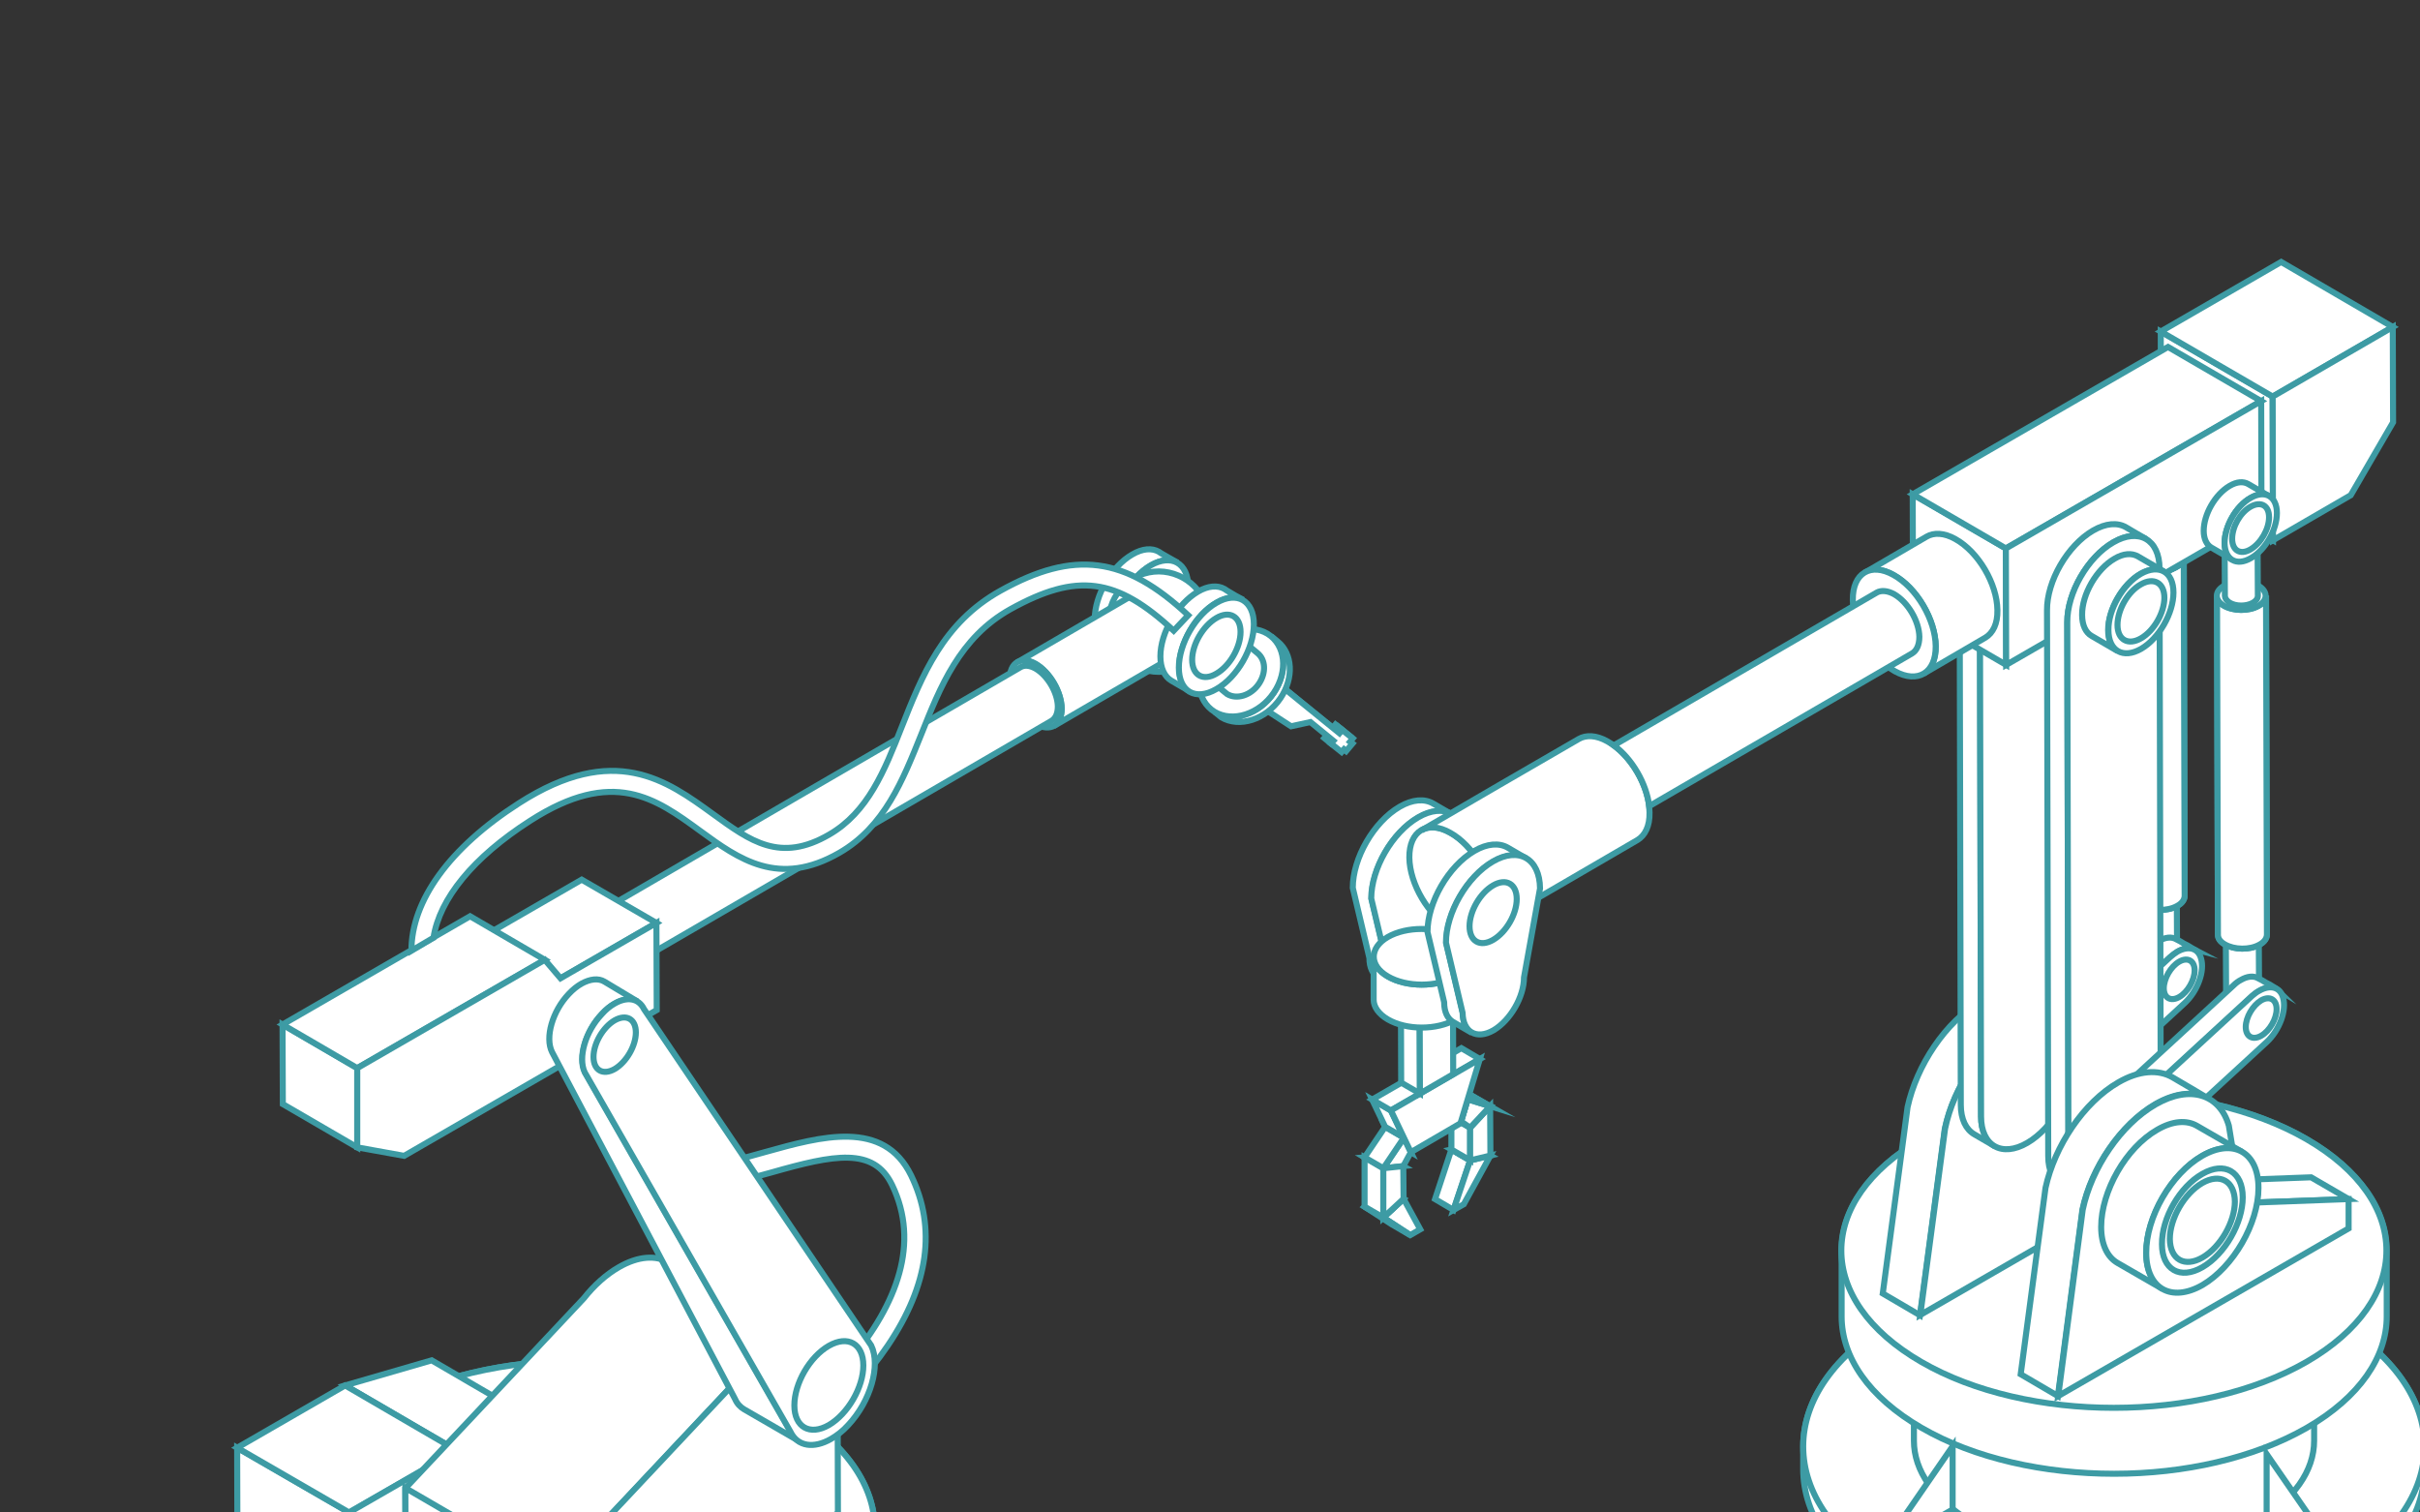 <?xml version="1.0" encoding="UTF-8"?> <!-- Generator: Adobe Illustrator 23.0.3, SVG Export Plug-In . SVG Version: 6.00 Build 0) --> <svg xmlns="http://www.w3.org/2000/svg" xmlns:xlink="http://www.w3.org/1999/xlink" id="Слой_1" x="0px" y="0px" viewBox="0 0 800 500" style="enable-background:new 0 0 800 500;" xml:space="preserve"><rect x="0" y="0" width="800" height="500" fill="#333333" stroke="none"/> <style type="text/css"> .st0{fill:#FFFFFF;stroke:#3D9BA4;stroke-width:2;stroke-miterlimit:10;} .st1{enable-background:new ;} </style> <g> <g> <path class="st0" d="M265.1,529.2c-20-11.6-46.3-17.4-72.6-17.4s-52.5,5.8-72.6,17.4c-20,11.6-30.1,26.7-30.1,41.9v7.6 c0,15.2,10,30.3,30.1,41.9c20,11.6,46.3,17.4,72.6,17.4s52.5-5.8,72.6-17.4c20-11.6,30.1-26.7,30.1-41.9v-7.6 C295.1,555.9,285.1,540.7,265.1,529.2z"></path> <path class="st0" d="M192.5,511.8c-26.3,0-52.5,5.8-72.6,17.4c-20,11.6-30.1,26.7-30.1,41.9s10,30.3,30.1,41.9 c20,11.6,46.3,17.4,72.6,17.4s52.5-5.8,72.6-17.4c20-11.6,30.1-26.7,30.1-41.9s-10-30.3-30.1-41.9S218.8,511.8,192.5,511.8z"></path> <path class="st0" d="M239.3,520.2c-12.9-7.5-29.8-11.2-46.8-11.2c-16.9,0-33.8,3.7-46.8,11.2c-12.9,7.5-19.4,17.2-19.4,27v22 c0,9.8,6.5,19.5,19.4,27c12.9,7.5,29.8,11.2,46.8,11.2c16.9,0,33.8-3.7,46.7-11.2s19.4-17.2,19.4-27v-22 C258.6,537.4,252.2,527.6,239.3,520.2z"></path> <path class="st0" d="M260.9,466.1c-18.9-10.9-43.6-16.4-68.4-16.4s-49.5,5.5-68.4,16.4s-28.3,25.2-28.3,39.5v12.5 c0,14.3,9.4,28.6,28.3,39.5s43.6,16.4,68.4,16.4s49.5-5.5,68.4-16.4s28.3-25.2,28.3-39.5v-12.5C289.2,491.3,279.8,477,260.9,466.1 z"></path> <path class="st0" d="M192.5,449.7c-24.8,0-49.5,5.5-68.4,16.4s-28.3,25.2-28.3,39.5c0,14.3,9.4,28.6,28.3,39.5 c18.9,10.9,43.6,16.4,68.4,16.4s49.5-5.5,68.4-16.4s28.3-25.2,28.3-39.5s-9.4-28.6-28.3-39.5C242,455.2,217.3,449.7,192.5,449.7z"></path> </g> <g> <g> <g class="st1"> <g> <polygon class="st0" points="445,248.3 442.8,246.5 442.1,245.9 444.3,247.7 "></polygon> </g> <g> <polygon class="st0" points="446.3,245.2 444.1,243.4 444.9,244 447.1,245.8 "></polygon> </g> <g> <polygon class="st0" points="440,245.8 437.8,244 438.6,243.1 440.8,244.9 "></polygon> </g> <g> <polygon class="st0" points="442.8,242.4 440.6,240.6 441.5,239.5 443.7,241.3 "></polygon> </g> <g> <polygon class="st0" points="443.7,241.3 441.5,239.5 445,242.3 447.2,244.1 "></polygon> </g> <g> <polygon class="st0" points="422.6,226 420.4,224.2 440.6,240.6 442.8,242.4 "></polygon> </g> <g> <polygon class="st0" points="422.2,221.6 424.6,223.6 422.6,226 442.8,242.4 443.7,241.3 447.2,244.1 446.3,245.2 447.1,245.8 445,248.3 444.3,247.7 443.5,248.6 440,245.8 440.8,244.9 433.2,238.7 426.8,240.1 416.5,233.4 415,235.2 412.6,233.3 "></polygon> </g> <g> <polygon class="st0" points="422.2,221.6 420,219.8 422.4,221.8 424.6,223.6 "></polygon> </g> <g> <polygon class="st0" points="412.6,233.3 410.4,231.5 420,219.8 422.2,221.6 "></polygon> </g> </g> </g> <path class="st0" d="M420.2,210.3l2.2,1.8c4.9,4,5.4,12,0.9,18.7c-4.8,7.1-13.6,9.9-19.6,6.3l-2.2-1.8c6,3.7,14.8,0.9,19.6-6.3 C425.6,222.4,425.1,214.4,420.2,210.3z"></path> <path class="st0" d="M401.5,235.3c-6-3.7-6.9-12.4-2.1-19.5s13.6-9.9,19.6-6.3c6,3.7,6.9,12.4,2.1,19.5 C416.3,236.1,407.5,238.9,401.5,235.3z"></path> <path class="st0" d="M401.9,204.5l13.8,11.4c2.7,2.2,2.9,6.5,0.5,10.1c-2.6,3.9-7.4,5.4-10.6,3.4L391.8,218c3.3,2,8,0.5,10.6-3.4 C404.8,211,404.6,206.6,401.9,204.5z"></path> </g> <g> <path class="st0" d="M384,183c-0.2-0.1-0.4-0.3-0.6-0.4c-0.1-0.1-0.2-0.1-0.3-0.2c-2.3-1.3-5.4-1.1-8.8,0.9 c-6.9,4-12.4,13.5-12.4,21.4c0,3.9,1.4,6.7,3.6,8l6.2,3.6c-2.2-1.3-3.6-4-3.6-8c0-7.9,5.5-17.5,12.4-21.4c3.4-2,6.6-2.2,8.8-0.9 C387.5,185,385.7,184,384,183z"></path> <path class="st0" d="M380.4,186.9c6.8-3.9,12.4-0.8,12.4,7.1c0,7.9-5.5,17.5-12.3,21.4c-6.9,4-12.4,0.8-12.4-7.1 C368,200.5,373.6,190.9,380.4,186.9z"></path> </g> <path class="st0" d="M399.7,205.5c0,9.1-7.4,16.6-16.6,16.6c-9.1,0-16.6-7.4-16.6-16.6c0-9.1,7.4-16.6,16.6-16.6 C392.2,189,399.7,196.4,399.7,205.5z"></path> <g> <g class="st1"> <g> <polygon class="st0" points="151,479.5 114.1,458 142.7,449.7 179.6,471.2 "></polygon> </g> <g> <polygon class="st0" points="115.5,536.1 78.5,514.6 78.4,478.6 115.4,500 "></polygon> </g> <g> <polygon class="st0" points="115.4,500 78.4,478.6 114.1,458 151,479.5 "></polygon> </g> <g> <polygon class="st0" points="151,479.5 179.6,471.2 179.7,499 115.5,536.1 115.4,500 "></polygon> </g> </g> </g> <g> <path class="st0" d="M379.5,197.8c-2.3-1.3-4.4-1.4-6-0.5c-12.4,7.2-24.8,14.4-37.3,21.7c1.5-0.9,3.6-0.8,6,0.5 c4.8,2.6,8.7,9.3,8.7,14.8c0,2.8-0.9,4.8-2.5,5.7c12.4-7.2,24.8-14.4,37.3-21.7c1.6-0.9,2.5-2.9,2.5-5.7 C388.2,207.1,384.2,200.5,379.5,197.8z"></path> <path class="st0" d="M351,234.2c-0.1-5.5-4-12.1-8.7-14.8c-2.3-1.3-4.4-1.4-6-0.5s-2.5,2.9-2.5,5.7c0.1,5.5,4,12.1,8.7,14.8 c2.3,1.3,4.4,1.4,6,0.5C350,239,351,237,351,234.2z"></path> <path class="st0" d="M342.3,221c-2-1.1-3.7-1.2-5-0.4c-51.4,29.9-102.8,59.7-154.1,89.6c1.3-0.7,3.1-0.7,5,0.4 c4,2.2,7.3,7.8,7.4,12.5c0,2.4-0.8,4-2.1,4.8c51.4-29.9,102.8-59.7,154.1-89.6c1.3-0.8,2.1-2.4,2.1-4.8 C349.6,228.9,346.3,223.3,342.3,221z"></path> </g> <g> <g class="st1"> <g> <polygon class="st0" points="185.3,323.4 160.6,309.1 192.3,290.8 217,305.1 "></polygon> </g> <g> <polygon class="st0" points="118.1,379.3 93.5,365 93.4,338.7 118.1,353.1 "></polygon> </g> <g> <polygon class="st0" points="118.1,353.1 93.4,338.7 155.4,302.9 180.1,317.3 "></polygon> </g> <g> <polygon class="st0" points="180.1,317.3 185.3,323.4 217,305.1 217.1,333.9 133.6,382.1 118.1,379.3 118.1,353.1 "></polygon> </g> </g> </g> <g> <path class="st0" d="M223.7,505.7l-3.7-5.9c44.4-28.1,93.5-69.6,74.9-108.1c-6.1-12.6-19.2-10-39.9-4.1 c-18.6,5.2-39.6,11.1-50.3-7l6-3.6c7.9,13.5,24.7,8.8,42.4,3.8c18.3-5.1,39-10.9,48.1,7.8c8.4,17.3,5.8,36.2-7.7,56.2 C280.4,464.2,256.9,484.7,223.7,505.7z"></path> </g> <g> <g> <path class="st0" d="M221,417.3c-4.2-2.4-10-2.1-16.4,1.6c-4.2,2.4-8.2,6-11.6,10.3L134,492l0.1,33.7l49.3,28.6l-0.1-33.7 l59-62.8c3.4-4.2,7.4-7.8,11.6-10.3c6.4-3.7,12.2-4,16.3-1.6L221,417.3z"></path> <g> <path class="st0" d="M253.9,447.5c12.7-7.3,23-1.4,23,13.1l0.1,39.6l-93.7,54.1l-0.1-33.7l59-62.8 C245.7,453.6,249.7,450,253.9,447.5z"></path> </g> </g> <polygon class="st0" points="183.4,554.3 134.1,525.6 134,491.9 183.3,520.6 "></polygon> </g> <g> <path class="st0" d="M261.4,473.2l-68-118.8c-2.3-4.9,0.2-13.5,5.6-19.2c1.4-1.5,2.8-2.6,4.2-3.4c2.8-1.6,5.6-1.9,7.6-0.7l-11-6.6 c-2-1.2-4.7-0.9-7.6,0.7c-1.4,0.8-2.8,1.9-4.2,3.4c-5.4,5.7-7.9,14.4-5.5,19.2L243,462.5c0.7,1.6,1.8,2.7,3,3.4l18.5,10.7 C263.1,475.9,262.1,474.8,261.4,473.2z"></path> <path class="st0" d="M203.1,331.8c4.1-2.4,8-1.9,9.8,1.8L288,444.8c3.2,6.6-0.2,18.4-7.6,26.3c-1.8,2-3.8,3.5-5.7,4.6 c-5.6,3.2-11,2.6-13.4-2.4l-68-118.8c-2.3-4.9,0.2-13.5,5.6-19.2C200.3,333.7,201.7,332.6,203.1,331.8z"></path> </g> <g> <g> <path class="st0" d="M405.7,195.3c-0.2-0.1-0.4-0.3-0.6-0.4c-0.1-0.1-0.2-0.1-0.3-0.2c-2.3-1.3-5.4-1.1-8.8,0.9 c-6.8,4-12.4,13.5-12.4,21.4c0,3.9,1.4,6.7,3.6,8l6.2,3.6c-2.2-1.3-3.6-4-3.6-8c0-7.9,5.5-17.5,12.4-21.4c3.4-2,6.6-2.2,8.8-0.9 C409.2,197.4,407.5,196.4,405.7,195.3z"></path> <path class="st0" d="M402.1,199.3c6.8-4,12.4-0.8,12.4,7.1c0,7.9-5.5,17.5-12.4,21.4c-6.9,4-12.4,0.8-12.4-7.1 C389.7,212.8,395.3,203.2,402.1,199.3z"></path> </g> <path class="st0" d="M402.1,204.3c4.4-2.6,8-0.5,8,4.6s-3.6,11.3-8,13.8c-4.4,2.6-8,0.5-8-4.6S397.7,206.9,402.1,204.3z"></path> </g> <path class="st0" d="M274,444.9c6.3-3.6,11.4-0.7,11.4,6.5s-5.1,16-11.4,19.7c-6.3,3.6-11.4,0.7-11.4-6.5 C262.6,457.3,267.7,448.5,274,444.9z"></path> <path class="st0" d="M203.2,337.3c3.9-2.2,7-0.4,7,4s-3.1,9.8-7,12.1c-3.9,2.2-7,0.4-7-4C196.2,344.9,199.4,339.5,203.2,337.3z"></path> <path class="st0" d="M330.7,195.3c-19,10.6-25.9,28.1-32.6,45c-5.7,14.5-11.2,28.2-24,35.6c-16.2,9.4-26,2.2-38.4-6.8 c-15.3-11.1-32.6-23.8-64.1-3.6c-23.1,14.8-35.6,32.3-35.6,48.8l7.3-4.3c2-12.9,13.1-26.6,32-38.7c27.4-17.6,41.4-7.4,56.2,3.4 c12.7,9.3,25.9,18.8,46,7.2c14.9-8.6,21-24.1,27-39c6.3-15.8,12.7-32.1,29.5-41.5c22-12.2,35.1-10.5,54,7.1l4.8-5.1 C371.9,183.9,355.1,181.7,330.7,195.3z"></path> </g> <g> <g> <path class="st0" d="M771.4,436.2c-20-11.6-46.3-17.4-72.6-17.4s-52.5,5.8-72.6,17.4c-20,11.6-30.1,26.7-30.1,41.9v7.6 c0,15.2,10,30.3,30.1,41.9c20,11.6,46.3,17.4,72.6,17.4s52.5-5.8,72.6-17.4c20-11.6,30.1-26.7,30.1-41.9v-7.6 C801.5,463,791.4,447.8,771.4,436.2z"></path> <path class="st0" d="M698.8,418.9c-26.3,0-52.5,5.8-72.6,17.4c-20,11.6-30.1,26.7-30.1,41.9c0,15.2,10,30.3,30.1,41.9 c20,11.6,46.3,17.4,72.6,17.4s52.5-5.8,72.6-17.4c20-11.6,30.1-26.7,30.1-41.9c0-15.2-10-30.3-30.1-41.9 C751.4,424.7,725.1,418.9,698.8,418.9z"></path> <path class="st0" d="M745.6,427.3c-12.9-7.5-29.8-11.2-46.8-11.2c-16.9,0-33.8,3.7-46.7,11.2s-19.4,17.2-19.4,27v22 c0,9.8,6.5,19.5,19.4,27s29.8,11.2,46.8,11.2c16.9,0,33.8-3.7,46.7-11.2s19.4-17.2,19.4-27v-22 C764.9,444.5,758.5,434.7,745.6,427.3z"></path> <path class="st0" d="M762.6,376.6c-17.6-10.2-40.7-15.2-63.7-15.2c-23.1,0-46.1,5.1-63.7,15.2c-17.6,10.2-26.4,23.5-26.4,36.8 v21.8c0,13.3,8.8,26.6,26.4,36.8c17.6,10.2,40.7,15.2,63.7,15.2c23.1,0,46.1-5.1,63.7-15.2c17.6-10.2,26.4-23.5,26.4-36.8v-21.8 C789,400.1,780.2,386.8,762.6,376.6z"></path> <path class="st0" d="M698.8,361.4c-23.1,0-46.1,5.1-63.7,15.2c-17.6,10.2-26.4,23.5-26.4,36.8s8.8,26.6,26.4,36.8 c17.6,10.2,40.7,15.2,63.7,15.2c23.1,0,46.1-5.1,63.7-15.2c17.6-10.2,26.4-23.5,26.4-36.8s-8.8-26.6-26.4-36.8 C745,366.5,721.9,361.4,698.8,361.4z"></path> <polygon class="st0" points="621.6,512.8 645.5,499 645.5,478.1 "></polygon> <polygon class="st0" points="773.3,515.4 749.3,501.5 749.3,480.7 "></polygon> </g> <g> <g> <path class="st0" d="M708.8,315.2l-0.1-19.1c0,0.8,0.5,1.6,1.5,2.2c2.1,1.2,5.5,1.3,7.7,0.1c1.1-0.6,1.7-1.4,1.7-2.3l0.1,19.1 c0,0.8-0.6,1.7-1.7,2.3c-2.2,1.2-5.6,1.2-7.7-0.1C709.3,316.8,708.8,316,708.8,315.2z"></path> </g> <g> <path class="st0" d="M706.1,296.2l-0.3-112c0,1.2,0.7,2.3,2.2,3.2c3.1,1.9,8.2,1.9,11.4,0.1c1.7-0.9,2.5-2.2,2.5-3.4l0.3,112 c0,1.2-0.8,2.5-2.5,3.4c-3.2,1.8-8.3,1.7-11.4-0.1C706.8,298.5,706.1,297.3,706.1,296.2z"></path> </g> <g> <path class="st0" d="M706.1,296.2l-0.3-112c0,1.2,0.7,2.3,2.2,3.2c3.1,1.9,8.2,1.9,11.4,0.1c1.7-0.9,2.5-2.2,2.5-3.4l0.3,112 c0,1.2-0.8,2.5-2.5,3.4c-3.2,1.8-8.3,1.7-11.4-0.1C706.8,298.5,706.1,297.3,706.1,296.2z"></path> </g> <g> <path class="st0" d="M719.6,180.8c3.1,1.9,3,4.8-0.2,6.6s-8.3,1.7-11.4-0.1c-3.1-1.9-3-4.8,0.2-6.6 C711.4,178.9,716.5,179,719.6,180.8z"></path> </g> <g> <path class="st0" d="M708.4,184.1l-0.1-19.1c0,0.8,0.5,1.6,1.5,2.2c2.1,1.2,5.5,1.3,7.7,0.1c1.1-0.6,1.7-1.4,1.7-2.3l0.1,19.1 c0,0.8-0.6,1.7-1.7,2.3c-2.2,1.2-5.6,1.2-7.7-0.1C708.9,185.7,708.4,184.9,708.4,184.1z"></path> </g> </g> <g> <path class="st0" d="M724.7,313.5c-0.1-0.1-0.2-0.1-0.3-0.2c-0.8-0.5-1.6-1-2.5-1.4c-0.8-0.5-1.6-1-2.5-1.4 c-1.5-0.9-3.6-0.7-5.8,0.6c-0.8,0.4-1.6,1-2.4,1.8L666,354.5l6.2,3.6l45.3-41.7c0.8-0.7,1.6-1.3,2.4-1.8c2.2-1.3,4.3-1.4,5.8-0.6 C725.3,313.9,725,313.7,724.7,313.5z"></path> <g> <polygon class="st0" points="676.9,373.3 670.7,369.7 666,354.5 672.1,358 "></polygon> </g> <g> <path class="st0" d="M719.8,314.6c3.5-2,6.8-1.3,7.8,2.2c1.3,4.2-1.1,10.8-5.4,14.8l-45.3,41.7l-4.8-15.2l45.3-41.7 C718.2,315.7,719,315.1,719.8,314.6z"></path> </g> </g> <g> <path class="st0" d="M720.4,317.9c2.8-1.6,5.1-0.3,5.1,2.9c0,3.2-2.3,7.2-5.1,8.8c-2.8,1.6-5.1,0.3-5.1-2.9 C715.3,323.5,717.6,319.5,720.4,317.9z"></path> </g> <g> <g> <polygon class="st0" points="695.3,370.9 683,363.8 718.4,362.4 730.7,369.6 "></polygon> </g> <path class="st0" d="M672.5,329.4c-4.6-2.6-10.9-2.3-17.8,1.7c-11.5,6.6-21.1,21.1-24.1,34.9l-8.2,61.6l12.3,7.2l8.2-61.6 c2.9-13.8,12.6-28.3,24.1-34.9c7-4,13.3-4.4,17.8-1.7C680.7,334.1,676.6,331.8,672.5,329.4z"></path> <g> <path class="st0" d="M667,338.3c11.5-6.6,21.2-3.3,24.2,7l4.2,25.6l35.4-1.3v9.7l-96,55.4l8.2-61.6 C645.8,359.3,655.5,344.9,667,338.3z"></path> </g> </g> <g> <path class="st0" d="M673.9,157.3c-2.8-1.6-6.6-1.4-10.9,1.1c-8.4,4.9-15.3,16.7-15.2,26.4l0.4,180.4c0,4.8,1.7,8.2,4.5,9.8 c2.2,1.3,4.5,2.6,6.7,3.9c-2.7-1.6-4.5-5-4.5-9.8l-0.4-180.4c0-9.7,6.8-21.5,15.2-26.4c4.2-2.5,8.1-2.7,10.9-1.1 C678.4,159.9,676.1,158.6,673.9,157.3z"></path> <g> <path class="st0" d="M669.7,162.3c8.4-4.9,15.3-1,15.3,8.7l0.4,180.4c0,9.7-6.8,21.5-15.2,26.4s-15.3,1-15.3-8.7l-0.4-180.4 C654.5,179,661.3,167.2,669.7,162.3z"></path> </g> </g> <g> <g> <path class="st0" d="M735.9,328.1l-0.1-19.1c0,0.8,0.5,1.6,1.5,2.2c2.1,1.2,5.5,1.3,7.7,0.1c1.1-0.6,1.7-1.4,1.7-2.3l0.1,19.1 c0,0.8-0.6,1.6-1.7,2.3c-2.2,1.2-5.6,1.2-7.7-0.1C736.4,329.6,735.9,328.9,735.9,328.1z"></path> </g> <g> <path class="st0" d="M733.2,309l-0.3-112c0,1.2,0.8,2.3,2.3,3.2c3.1,1.9,8.2,1.9,11.4,0.1c1.7-0.9,2.5-2.2,2.5-3.4l0.3,112 c0,1.2-0.8,2.5-2.5,3.4c-3.2,1.8-8.3,1.7-11.4-0.1C733.9,311.3,733.2,310.2,733.2,309z"></path> </g> <g> <path class="st0" d="M733.2,309l-0.3-112c0,1.2,0.8,2.3,2.3,3.2c3.1,1.9,8.2,1.9,11.4,0.1c1.7-0.9,2.5-2.2,2.5-3.4l0.3,112 c0,1.2-0.8,2.5-2.5,3.4c-3.2,1.8-8.3,1.7-11.4-0.1C733.9,311.3,733.2,310.2,733.2,309z"></path> </g> <g> <path class="st0" d="M746.7,193.7c3.1,1.9,3,4.8-0.2,6.6s-8.3,1.7-11.4-0.1c-3.1-1.9-3-4.8,0.2-6.6 C738.5,191.8,743.7,191.8,746.7,193.7z"></path> </g> <g> <path class="st0" d="M735.5,197l-0.1-19.1c0,0.8,0.5,1.6,1.5,2.2c2.1,1.2,5.5,1.3,7.7,0.1c1.1-0.6,1.7-1.4,1.7-2.3l0.1,19.1 c0,0.8-0.6,1.7-1.7,2.3c-2.2,1.2-5.6,1.2-7.7-0.1C736,198.5,735.5,197.7,735.5,197z"></path> </g> </g> <g> <path class="st0" d="M473.7,265.6c-2.8-1.6-6.7-1.4-11,1.1c-8.6,5-15.5,17-15.5,26.8l5.5,23.2c0,3.2,1.1,5.4,3,6.5l6.2,3.6 c-1.8-1.1-2.9-3.3-3-6.5l-5.5-23.2c0-9.9,6.9-21.9,15.5-26.8c4.3-2.5,8.2-2.7,11-1.1L473.7,265.6z"></path> <g> <path class="st0" d="M468.8,270.2c8.6-5,15.6-1,15.6,8.9l-5.3,29.4c0,6.4-4.5,14.2-10.1,17.5c-5.6,3.2-10.1,0.6-10.2-5.8 l-5.5-23.2C453.3,287.2,460.2,275.2,468.8,270.2z"></path> </g> </g> <g> <g class="st1"> <g> <polygon class="st0" points="751.4,178.6 714.4,157.1 714.3,109.6 751.3,131.1 "></polygon> </g> <g> <polygon class="st0" points="751.3,131.1 714.3,109.6 754.1,86.6 791,108.1 "></polygon> </g> <g> <polygon class="st0" points="791,108.1 791.1,139.6 777.1,163.7 751.4,178.6 751.3,131.1 "></polygon> </g> </g> </g> <g> <g class="st1"> <g> <polygon class="st0" points="663.2,219.8 632.4,201.9 632.3,163.4 663.1,181.3 "></polygon> </g> <g> <polygon class="st0" points="663.1,181.3 632.3,163.4 716.7,114.7 747.5,132.6 "></polygon> </g> <g> <polygon class="st0" points="747.5,132.6 747.6,171.1 663.2,219.8 663.1,181.3 "></polygon> </g> </g> </g> <g> <path class="st0" d="M702.8,174.3c-2.8-1.6-6.6-1.4-10.9,1.1c-8.4,4.9-15.3,16.7-15.2,26.4l0.4,180.4c0,4.8,1.7,8.2,4.5,9.8 c2.2,1.3,4.5,2.6,6.7,3.9c-2.7-1.6-4.4-5-4.5-9.8l-0.4-180.4c0-9.7,6.8-21.5,15.2-26.4c4.3-2.5,8.1-2.7,10.9-1.1 C707.2,176.9,705,175.6,702.8,174.3z"></path> <g> <path class="st0" d="M698.6,179.3c8.4-4.9,15.3-1,15.3,8.7l0.4,180.4c0,9.7-6.8,21.5-15.2,26.4s-15.3,1-15.3-8.7l-0.4-180.4 C683.3,196,690.2,184.1,698.6,179.3z"></path> </g> </g> <g> <path class="st0" d="M706.7,183.9c-2-1.1-4.7-1-7.7,0.8c-5.9,3.4-10.8,11.8-10.7,18.6c0,3.4,1.2,5.8,3.1,6.9l8.6,5 c-1.9-1.1-3.1-3.5-3.1-6.9c0-6.9,4.8-15.2,10.7-18.6c3-1.7,5.7-1.9,7.7-0.8L706.7,183.9z"></path> <g> <path class="st0" d="M707.7,189.7c6-3.4,10.8-0.7,10.8,6.2c0,6.8-4.8,15.2-10.7,18.6c-5.9,3.4-10.8,0.7-10.8-6.2 C696.9,201.5,701.8,193.1,707.7,189.7z"></path> </g> <g> <path class="st0" d="M707.7,193.2c4.3-2.5,7.8-0.5,7.8,4.4s-3.4,10.9-7.7,13.4s-7.8,0.5-7.8-4.4 C700,201.6,703.4,195.6,707.7,193.2z"></path> </g> </g> <g> <path class="st0" d="M743.2,160c-1.6-0.9-3.7-0.8-6.1,0.6c-4.8,2.8-8.6,9.4-8.6,14.9c0,2.7,1,4.6,2.5,5.5l6.9,4 c-1.6-0.9-2.5-2.8-2.5-5.5c0-5.5,3.8-12.2,8.6-14.9c2.4-1.4,4.6-1.5,6.1-0.6L743.2,160z"></path> <g> <path class="st0" d="M744,164.6c4.8-2.8,8.7-0.5,8.7,5s-3.8,12.2-8.6,14.9c-4.8,2.8-8.6,0.5-8.7-4.9 C735.4,174,739.2,167.3,744,164.6z"></path> </g> <g> <path class="st0" d="M744,167.5c3.4-1.9,6.1-0.4,6.1,3.5s-2.7,8.6-6.1,10.6c-3.4,2-6.1,0.4-6.1-3.5 C737.9,174.1,740.6,169.4,744,167.5z"></path> </g> </g> <g> <path class="st0" d="M751.8,326.4c-0.1-0.1-0.2-0.1-0.3-0.2c-0.8-0.5-1.6-1-2.5-1.4c-0.8-0.5-1.6-1-2.5-1.4 c-1.5-0.9-3.6-0.7-5.8,0.6c-0.8,0.4-1.6,1-2.4,1.8L693,367.5l6.2,3.6l45.3-41.7c0.8-0.7,1.6-1.3,2.4-1.8c2.2-1.3,4.3-1.5,5.8-0.6 C752.4,326.7,752.1,326.6,751.8,326.4z"></path> <g> <polygon class="st0" points="704,386.1 697.8,382.5 693.1,367.3 699.2,370.9 "></polygon> </g> <g> <path class="st0" d="M746.9,327.5c3.5-2,6.8-1.3,7.8,2.2c1.3,4.2-1.1,10.8-5.4,14.8L704,386.1l-4.8-15.2l45.3-41.7 C745.3,328.5,746.1,327.9,746.9,327.5z"></path> </g> </g> <g> <g> <polygon class="st0" points="480.5,400 474.4,396.4 479.8,380 486,383.6 "></polygon> </g> <g> <polygon class="st0" points="486,383.6 479.8,380 486.5,378.5 492.7,382 "></polygon> </g> <g> <polygon class="st0" points="486,383.6 492.7,382 483.9,398.1 480.5,400 "></polygon> </g> <g> <polygon class="st0" points="486,372.8 479.8,369.2 486.5,362.2 492.6,365.7 "></polygon> </g> <g> <polygon class="st0" points="486,383.6 479.8,380 479.8,369.2 486,372.8 "></polygon> </g> <g> <polygon class="st0" points="492.6,365.7 492.7,382 486,383.6 486,372.8 "></polygon> </g> <g> <polygon class="st0" points="486,372.8 479.8,369.2 476.8,367.1 483,370.7 "></polygon> </g> <g> <polygon class="st0" points="485.2,363.4 492.6,365.7 486,372.8 483,370.7 "></polygon> </g> <g> <polygon class="st0" points="483,370.7 476.8,367.1 479,359.8 485.2,363.4 "></polygon> </g> <g> <polygon class="st0" points="485.2,363.4 479,359.8 486.5,362.2 492.6,365.7 "></polygon> </g> <g> <polygon class="st0" points="464,396.3 469.5,406.4 466.2,408.3 457.3,402.5 "></polygon> </g> <g> <polygon class="st0" points="457.3,402.5 451.1,398.9 457.8,392.7 464,396.3 "></polygon> </g> <g> <polygon class="st0" points="466.2,408.3 460,404.7 451.1,398.9 457.3,402.5 "></polygon> </g> <g> <polygon class="st0" points="466.4,380.9 460.2,377.3 460.2,377.3 "></polygon> </g> <g> <polygon class="st0" points="466.4,380.9 460.2,377.3 457.9,372.5 464.1,376.1 "></polygon> </g> <g> <polygon class="st0" points="457.3,386.2 451.1,382.6 457.8,382 463.9,385.5 "></polygon> </g> <g> <polygon class="st0" points="464.1,376.1 466.4,380.9 466.4,380.9 463.9,385.5 457.3,386.2 "></polygon> </g> <g> <polygon class="st0" points="457.3,402.5 451.1,398.9 451.1,382.6 457.3,386.2 "></polygon> </g> <g> <polygon class="st0" points="457.3,386.2 451.1,382.6 457.9,372.5 464.1,376.1 "></polygon> </g> <g> <polygon class="st0" points="457.3,386.2 463.9,385.5 464,396.3 457.3,402.5 "></polygon> </g> <g> <polygon class="st0" points="464.1,376.1 457.9,372.5 453.6,363.5 459.8,367.1 "></polygon> </g> <g> <polygon class="st0" points="459.8,367.1 453.6,363.5 483.1,346.5 489.2,350.1 "></polygon> </g> <g> <polygon class="st0" points="489.2,350.1 485.2,363.4 483,370.7 482.7,371.4 466.4,380.9 464.1,376.1 459.8,367.1 "></polygon> </g> <g> <polygon class="st0" points="469.4,361.5 463.2,357.9 463.1,325.8 469.3,329.4 "></polygon> </g> <g> <polygon class="st0" points="469.3,329.4 463.1,325.8 474.2,319.4 480.3,323 "></polygon> </g> <g> <polygon class="st0" points="480.3,323 480.4,355.1 469.4,361.5 469.3,329.4 "></polygon> </g> </g> <g> <path class="st0" d="M616.5,189.3c6.8-4,13.6-7.9,20.4-11.9c2.4-1.4,5.8-1.3,9.5,0.8c7.6,4.2,13.8,14.8,13.9,23.5 c0.1,4.5-1.5,7.6-4,9.1c-6.8,4-13.6,7.9-20.4,11.9c2.5-1.5,4.1-4.6,4-9.1c-0.1-8.8-6.3-19.3-13.9-23.5 C622.3,188,619,187.8,616.5,189.3z"></path> <path class="st0" d="M612.5,198.3c-0.1-8.8,5.9-12.5,13.5-8.2c7.6,4.2,13.8,14.8,13.9,23.5c0.1,8.8-5.9,12.5-13.5,8.3 C618.9,217.6,612.6,207.1,612.5,198.3z"></path> <path class="st0" d="M465.9,283.5c-0.1-8.8,5.9-12.5,13.5-8.3s13.8,14.8,13.9,23.5c0.1,8.8-5.9,12.5-13.5,8.3 C472.3,302.8,466,292.3,465.9,283.5z"></path> <path class="st0" d="M469.9,274.5c17.3-10.1,34.7-20.2,52-30.2c2.4-1.4,5.8-1.3,9.5,0.8c7.6,4.2,13.8,14.7,13.9,23.5 c0.1,4.5-1.5,7.6-4,9.1l0,0c-17.3,10.1-34.7,20.2-52,30.2c2.5-1.5,4-4.6,4-9.1c-0.1-8.8-6.3-19.3-13.9-23.5 C475.7,273.2,472.4,273,469.9,274.5z"></path> <path class="st0" d="M626.1,196.4c-2.2-1.2-4.3-1.3-5.7-0.5l-86.9,50.5c6,4.4,10.8,12.6,11.7,20.1c28.9-16.8,57.9-33.6,86.9-50.5 c1.5-0.9,2.4-2.8,2.4-5.5C634.4,205.3,630.7,199,626.1,196.4z"></path> </g> <g> <g> <path class="st0" d="M485.8,316.3v14.3c0,2.3-1.5,4.7-4.6,6.4c-6.2,3.6-16.2,3.6-22.4,0c-3.1-1.8-4.7-4.2-4.7-6.5v-14.2 c0,2.4,1.6,4.7,4.7,6.5c6.2,3.6,16.2,3.6,22.4,0C484.3,321,485.8,318.7,485.8,316.3z"></path> </g> <g> <path class="st0" d="M481.1,309.8c6.2,3.6,6.2,9.4,0.1,13c-6.2,3.6-16.2,3.6-22.4,0c-6.2-3.6-6.2-9.4-0.1-13 C464.9,306.2,474.9,306.2,481.1,309.8z"></path> </g> </g> <g> <path class="st0" d="M498.4,280.2c-2.8-1.6-6.7-1.4-11,1.1c-8.6,5-15.5,17-15.5,26.8l5.5,23.2c0,3.2,1.1,5.4,2.9,6.5l6.2,3.6 c-1.8-1.1-2.9-3.3-2.9-6.5l-5.5-23.2c0-9.8,6.9-21.9,15.5-26.8c4.3-2.5,8.2-2.7,11-1.1L498.4,280.2z"></path> <g> <path class="st0" d="M493.5,284.8c8.6-5,15.5-1,15.6,8.9l-5.3,29.4c0,6.4-4.5,14.2-10.1,17.5c-5.6,3.2-10.1,0.6-10.2-5.8 l-5.5-23.2C478,301.8,484.9,289.8,493.5,284.8z"></path> </g> </g> <path class="st0" d="M501.4,297.2c0,5-3.5,11-7.8,13.5s-7.8,0.5-7.8-4.5s3.5-11,7.8-13.5S501.4,292.2,501.4,297.2z"></path> <g> <g> <polygon class="st0" points="740.9,397.7 728.6,390.5 764,389.2 776.4,396.4 "></polygon> </g> <path class="st0" d="M718.1,356.1c-4.6-2.6-10.9-2.3-17.8,1.7c-11.5,6.6-21.1,21.1-24.1,34.9l-8.2,61.6l12.3,7.2l8.1-61.6 c2.9-13.8,12.6-28.2,24.1-34.9c7-4,13.3-4.4,17.8-1.7C726.3,360.9,722.2,358.5,718.1,356.1z"></path> <g> <path class="st0" d="M712.6,365.1c11.5-6.6,21.2-3.3,24.2,7l4.2,25.6l35.4-1.3v9.7l-96,55.4l8.1-61.6 C691.4,386.1,701.1,371.7,712.6,365.1z"></path> </g> </g> <g> <path class="st0" d="M747.5,330.7c2.8-1.6,5.1-0.3,5.1,2.9c0,3.2-2.3,7.2-5.1,8.8c-2.8,1.6-5.1,0.3-5.1-2.9 C742.4,336.3,744.7,332.4,747.5,330.7z"></path> </g> <g> <path class="st0" d="M726.3,372.2c-3.4-2-8.1-1.7-13.2,1.3c-10.3,5.9-18.5,20.3-18.5,32.1c0,5.9,2.1,10,5.4,11.9l14.9,8.6 c-3.3-1.9-5.4-6.1-5.4-11.9c0-11.8,8.3-26.2,18.5-32.1c5.2-3,9.8-3.3,13.2-1.3L726.3,372.2z"></path> <g> <path class="st0" d="M728,382.1c10.3-5.9,18.6-1.2,18.6,10.6c0,11.8-8.3,26.1-18.5,32.1c-10.3,5.9-18.6,1.2-18.6-10.6 C709.4,402.4,717.7,388,728,382.1z"></path> </g> <g> <path class="st0" d="M728,388.1c7.4-4.3,13.4-0.8,13.4,7.7s-5.9,18.8-13.3,23.1c-7.4,4.3-13.4,0.8-13.4-7.6 C714.6,402.7,720.6,392.3,728,388.1z"></path> </g> <g> <path class="st0" d="M728,391.1c5.9-3.4,10.7-0.7,10.8,6.1c0,6.8-4.8,15.1-10.7,18.5s-10.7,0.7-10.8-6.1 C717.3,402.8,722.1,394.5,728,391.1z"></path> </g> </g> </g> </svg> 